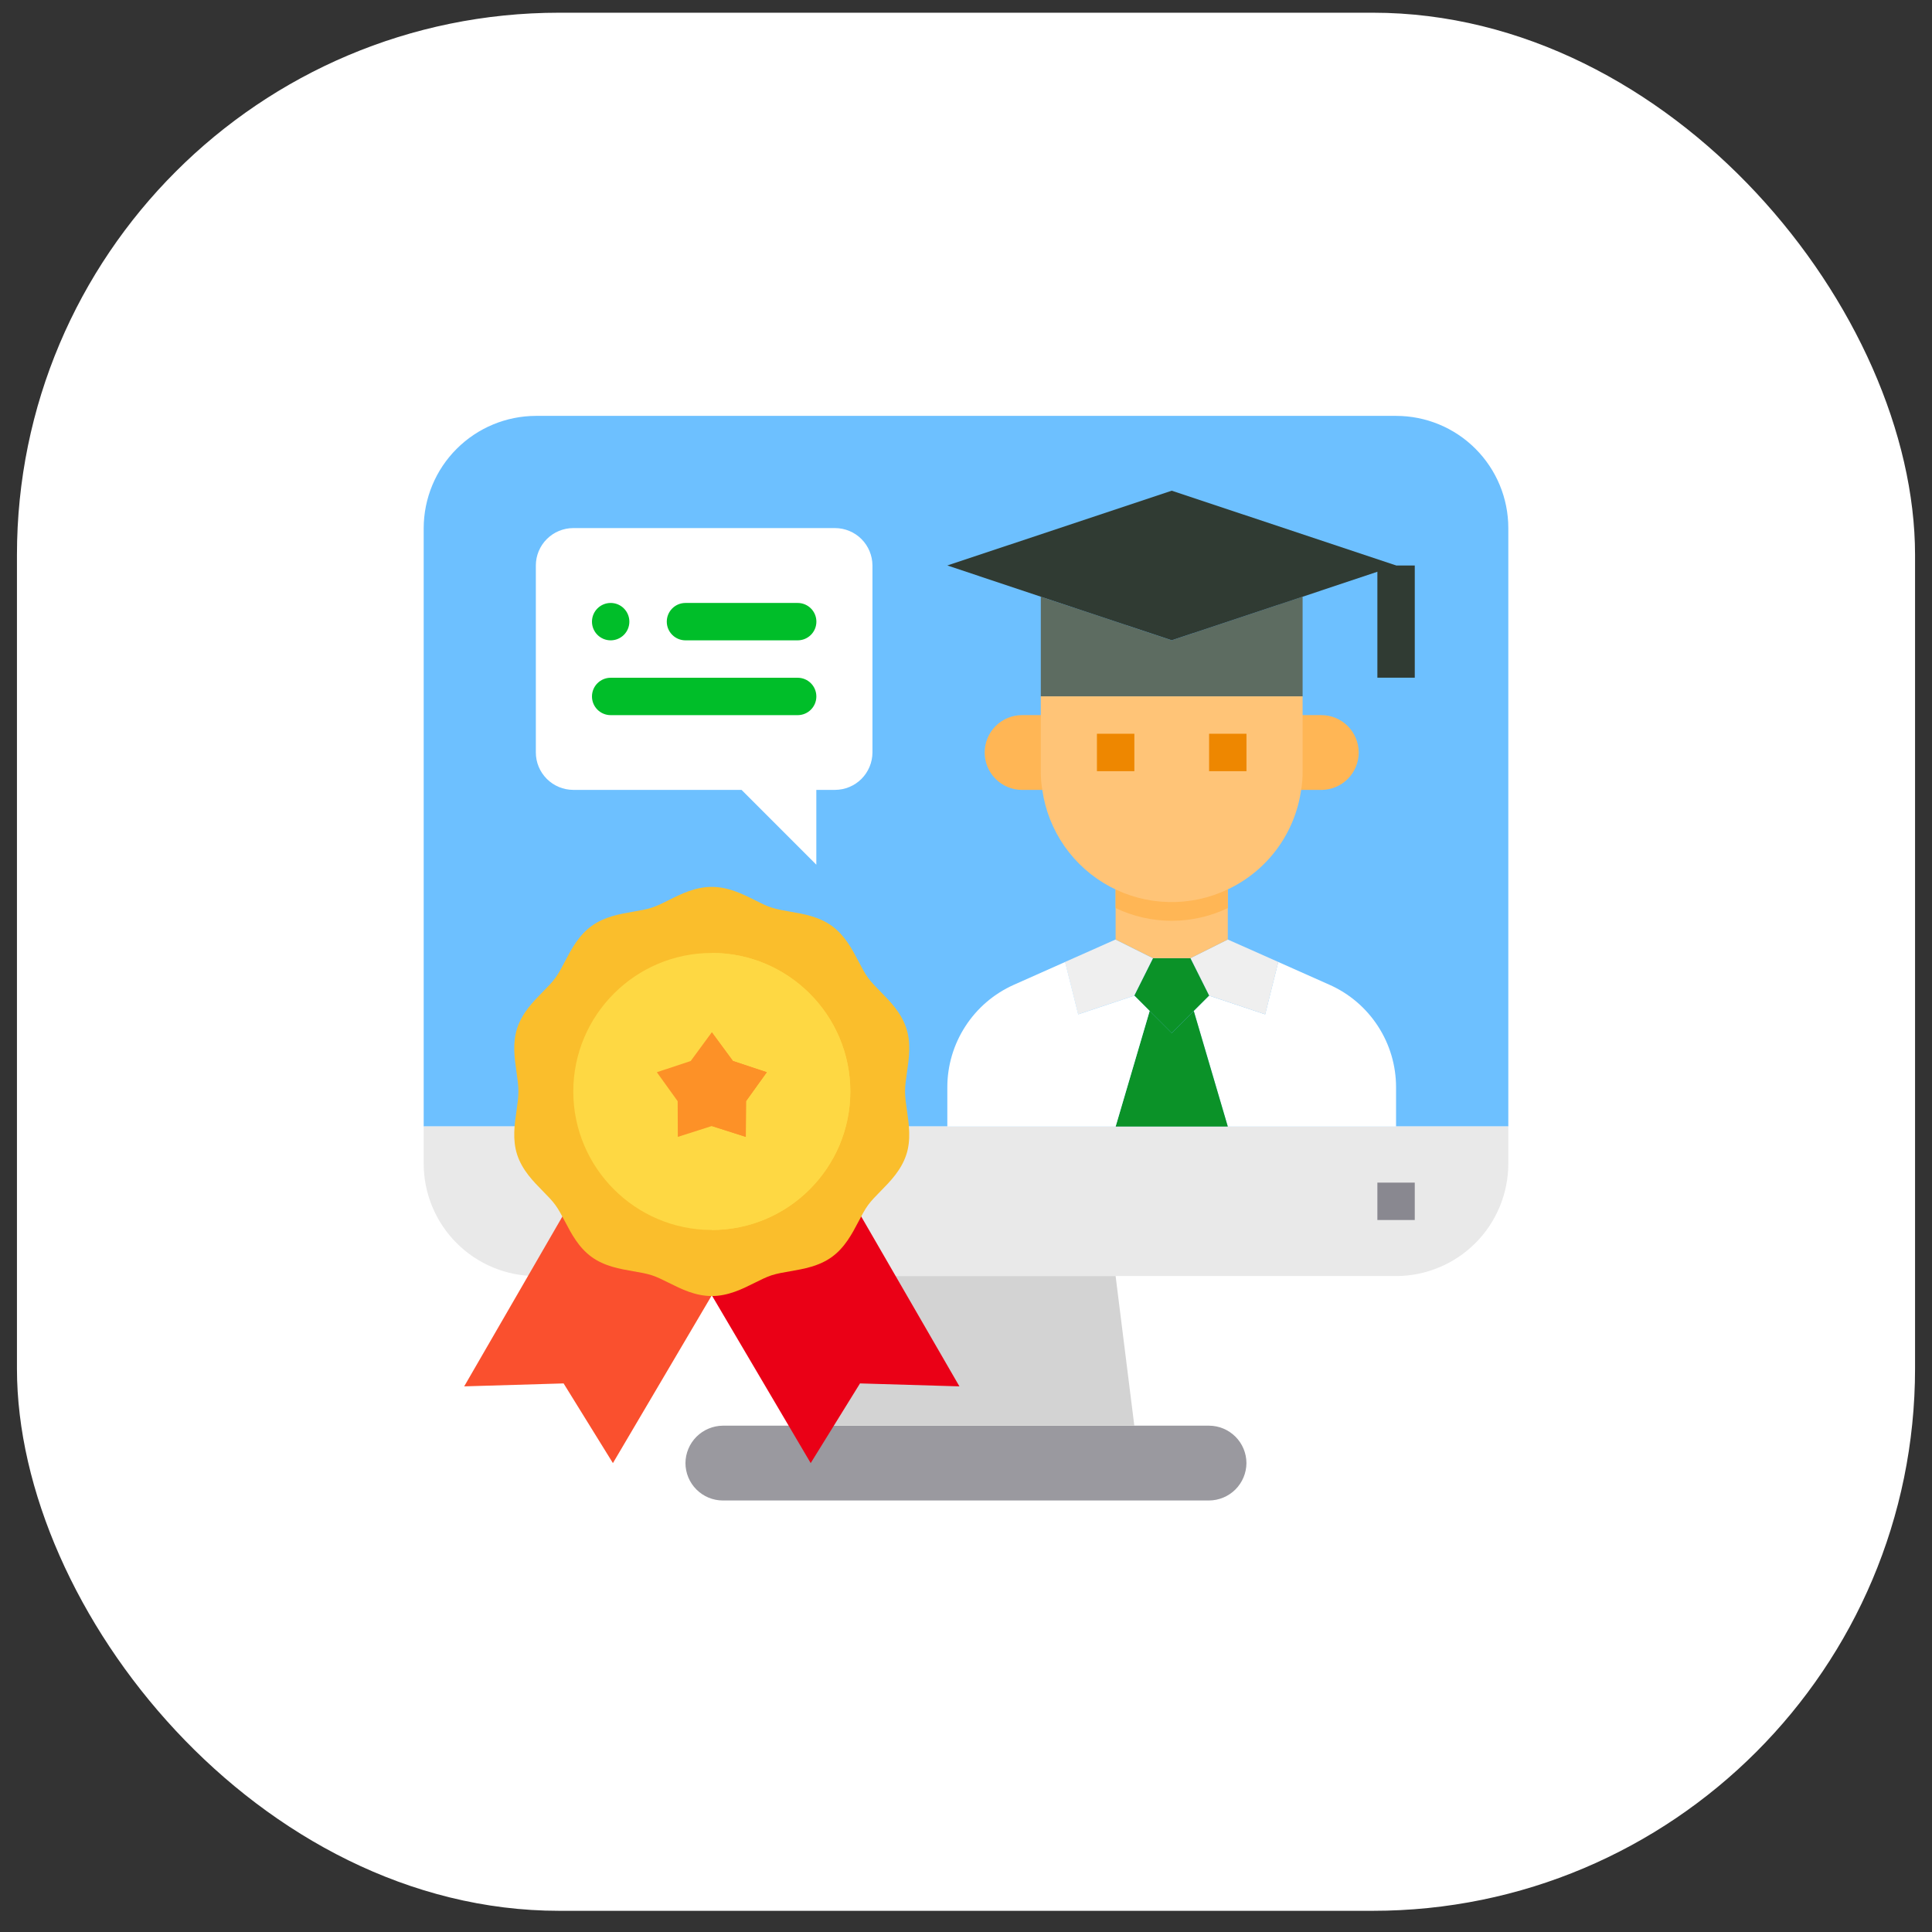 <svg width="57" height="57" viewBox="0 0 57 57" fill="none" xmlns="http://www.w3.org/2000/svg">
<rect x="0" y="0" width="57" height="57" fill="#333333" stroke="none"/>
<rect x="0.5" y="0.375" width="56" height="56" rx="16" fill="white"/>
<g clip-path="url(#clip0_591_56585)">
<path d="M44.5 15.58V33.235H12.5V15.58C12.503 14.703 12.852 13.862 13.473 13.242C14.093 12.622 14.933 12.272 15.81 12.27H41.19C42.068 12.27 42.91 12.618 43.53 13.239C44.151 13.86 44.5 14.702 44.5 15.58Z" fill="#6DC0FF"/>
<path d="M44.5 33.234V34.338C44.497 35.215 44.148 36.056 43.528 36.676C42.907 37.296 42.067 37.645 41.19 37.648H15.81C14.933 37.645 14.093 37.296 13.473 36.676C12.852 36.056 12.503 35.215 12.5 34.338V33.234H44.5Z" fill="#E9E9E9"/>
<path d="M41.188 32.077V33.236H36.223L35.219 29.826L35.671 29.374L37.326 29.926L37.712 28.381L39.224 29.054C39.809 29.314 40.306 29.738 40.654 30.275C41.003 30.811 41.188 31.438 41.188 32.077Z" fill="white"/>
<path d="M38.431 17.605V20.546H30.707V17.605L34.569 18.891L38.431 17.605Z" fill="#5D6C61"/>
<path d="M37.714 28.381L37.328 29.926L35.673 29.374L35.121 28.27L36.224 27.719L37.714 28.381Z" fill="#EFEFEF"/>
<path d="M35.671 42.062C35.963 42.063 36.243 42.18 36.45 42.387C36.657 42.593 36.773 42.874 36.774 43.166C36.772 43.458 36.655 43.737 36.449 43.944C36.242 44.15 35.963 44.267 35.671 44.269H21.326C21.034 44.269 20.754 44.152 20.547 43.945C20.34 43.739 20.224 43.458 20.223 43.166C20.225 42.874 20.342 42.595 20.548 42.388C20.755 42.182 21.034 42.065 21.326 42.062H35.671Z" fill="#9A999F"/>
<path d="M35.22 29.826L36.224 33.236H32.914L33.918 29.826L34.569 30.477L35.22 29.826Z" fill="#0B9228"/>
<path d="M35.12 28.27L35.672 29.373L35.219 29.825L34.568 30.476L33.917 29.825L33.465 29.373L34.017 28.27H35.12Z" fill="#0B9228"/>
<path d="M34.015 28.27L33.463 29.374L31.808 29.926L31.422 28.381L32.911 27.719L34.015 28.27Z" fill="#EFEFEF"/>
<path d="M33.919 29.826L32.915 33.236H27.949V32.077C27.949 31.438 28.135 30.811 28.484 30.275C28.832 29.738 29.329 29.314 29.913 29.054L31.425 28.381L31.811 29.926L33.467 29.374L33.919 29.826Z" fill="white"/>
<path d="M33.466 42.062H23.535L24.087 37.648H32.914L33.466 42.062Z" fill="#D3D3D3"/>
<path d="M30.706 21.098H30.154C29.862 21.098 29.581 21.214 29.374 21.421C29.167 21.628 29.051 21.909 29.051 22.201C29.051 22.494 29.167 22.774 29.374 22.981C29.581 23.188 29.862 23.305 30.154 23.305H31.258V21.098H30.706Z" fill="#FFB655"/>
<path d="M38.982 21.098H37.879V23.305H38.982C39.275 23.305 39.556 23.188 39.763 22.981C39.969 22.774 40.086 22.494 40.086 22.201C40.086 21.909 39.969 21.628 39.763 21.421C39.556 21.214 39.275 21.098 38.982 21.098Z" fill="#FFB655"/>
<path d="M36.224 26.062V27.718L35.121 28.269H34.017L32.914 27.718V26.062H36.224Z" fill="#FFC477"/>
<path d="M36.224 26.062V26.791C35.708 27.038 35.142 27.166 34.569 27.166C33.996 27.166 33.431 27.038 32.914 26.791V26.062H36.224Z" fill="#FFB655"/>
<path d="M38.431 21.097V22.752C38.434 22.937 38.419 23.121 38.387 23.303C38.299 23.934 38.054 24.532 37.677 25.044C37.299 25.557 36.8 25.967 36.224 26.239C35.679 26.499 35.079 26.628 34.475 26.613C33.87 26.599 33.278 26.443 32.745 26.157C32.212 25.871 31.754 25.464 31.407 24.968C31.061 24.473 30.836 23.902 30.751 23.303C30.72 23.121 30.705 22.937 30.707 22.752V20.545H38.431V21.097Z" fill="#FFC477"/>
<path d="M25.74 16.683V22.201C25.739 22.493 25.622 22.773 25.416 22.98C25.209 23.187 24.929 23.303 24.636 23.304H24.084V25.511L21.878 23.304H16.912C16.62 23.303 16.34 23.187 16.133 22.98C15.926 22.773 15.809 22.493 15.809 22.201V16.683C15.809 16.391 15.926 16.111 16.133 15.904C16.34 15.697 16.62 15.581 16.912 15.58H24.636C24.929 15.581 25.209 15.697 25.416 15.904C25.622 16.111 25.739 16.391 25.74 16.683Z" fill="white"/>
<path d="M40.637 34.891H41.74V35.994H40.637V34.891Z" fill="#898890"/>
<path d="M32.363 21.648H33.467V22.752H32.363V21.648Z" fill="#EE8700"/>
<path d="M35.672 21.648H36.775V22.752H35.672V21.648Z" fill="#EE8700"/>
<path d="M17.465 18.341C17.465 18.036 17.712 17.789 18.017 17.789C18.321 17.789 18.568 18.036 18.568 18.341C18.568 18.645 18.321 18.892 18.017 18.892C17.712 18.892 17.465 18.645 17.465 18.341Z" fill="#00BE29"/>
<path d="M19.672 18.341C19.672 18.036 19.919 17.789 20.224 17.789H23.534C23.839 17.789 24.086 18.036 24.086 18.341C24.086 18.645 23.839 18.892 23.534 18.892H20.224C19.919 18.892 19.672 18.645 19.672 18.341Z" fill="#00BE29"/>
<path d="M17.465 20.548C17.465 20.243 17.712 19.996 18.017 19.996H23.534C23.838 19.996 24.085 20.243 24.085 20.548C24.085 20.852 23.838 21.099 23.534 21.099H18.017C17.712 21.099 17.465 20.852 17.465 20.548Z" fill="#00BE29"/>
<path d="M40.637 16.684H41.74V19.994H40.637V16.684Z" fill="#303B33"/>
<path d="M41.191 16.683L38.432 17.605L34.57 18.89L30.708 17.605L27.949 16.683L34.57 14.477L41.191 16.683Z" fill="#303B33"/>
<g clip-path="url(#clip1_591_56585)">
<path d="M18.083 43.166L16.628 40.815L13.695 40.902L16.639 35.81L21.231 37.825L18.083 43.166Z" fill="#FA502E"/>
<path d="M23.918 43.166L20.77 37.825L25.362 35.81L28.306 40.902L25.373 40.815L23.918 43.166Z" fill="#EA0016"/>
<path d="M20.999 38.237C20.511 38.237 20.096 38.029 19.73 37.846C19.554 37.759 19.389 37.676 19.236 37.626C19.073 37.573 18.884 37.54 18.683 37.506C18.285 37.437 17.832 37.359 17.452 37.082C17.069 36.803 16.856 36.396 16.668 36.037C16.574 35.858 16.486 35.69 16.386 35.553C16.289 35.419 16.157 35.285 16.017 35.143C15.731 34.852 15.407 34.523 15.258 34.067C15.115 33.626 15.18 33.175 15.238 32.777C15.267 32.572 15.295 32.379 15.295 32.201C15.295 32.024 15.267 31.831 15.238 31.626C15.18 31.228 15.115 30.777 15.258 30.336C15.407 29.88 15.731 29.55 16.017 29.26C16.157 29.118 16.289 28.984 16.386 28.85C16.486 28.713 16.574 28.544 16.668 28.365C16.856 28.006 17.069 27.6 17.452 27.321C17.832 27.044 18.285 26.966 18.683 26.897C18.884 26.862 19.073 26.83 19.236 26.776C19.389 26.727 19.554 26.644 19.73 26.557C20.096 26.373 20.511 26.166 20.999 26.166C21.487 26.166 21.902 26.373 22.268 26.556C22.443 26.644 22.609 26.727 22.761 26.776C22.925 26.83 23.114 26.862 23.314 26.897C23.713 26.965 24.165 27.044 24.546 27.32C24.928 27.599 25.142 28.006 25.33 28.365C25.423 28.544 25.512 28.713 25.611 28.85C25.709 28.983 25.841 29.118 25.981 29.26C26.267 29.55 26.59 29.879 26.739 30.336C26.883 30.777 26.817 31.228 26.76 31.626C26.73 31.831 26.702 32.024 26.702 32.201C26.702 32.379 26.73 32.572 26.76 32.777C26.817 33.175 26.883 33.626 26.739 34.066C26.59 34.523 26.267 34.852 25.981 35.143C25.841 35.285 25.709 35.419 25.611 35.553C25.512 35.689 25.423 35.858 25.33 36.037C25.142 36.396 24.928 36.803 24.546 37.082C24.165 37.359 23.713 37.437 23.314 37.506C23.114 37.54 22.925 37.573 22.761 37.626C22.609 37.676 22.443 37.759 22.268 37.846C21.902 38.029 21.487 38.237 20.999 38.237Z" fill="#FABE2C"/>
<path d="M21.001 36.288C18.747 36.288 16.914 34.455 16.914 32.202C16.914 29.948 18.747 28.115 21.001 28.115C23.254 28.115 25.087 29.948 25.087 32.202C25.087 34.455 23.254 36.288 21.001 36.288Z" fill="#FED843"/>
<path d="M21 28.115V36.288C23.253 36.288 25.087 34.455 25.087 32.202C25.087 29.948 23.253 28.115 21 28.115Z" fill="#FED843"/>
<path d="M22.004 33.541L21.001 33.221L19.998 33.541L19.993 32.488L19.379 31.634L20.378 31.303L21.001 30.455L21.625 31.303L22.623 31.634L22.01 32.488L22.004 33.541Z" fill="#FD9127"/>
<path d="M21.623 31.302L21 30.455V33.221L22.002 33.541L22.009 32.488L22.622 31.634L21.623 31.302Z" fill="#FD9127"/>
</g>
</g>
<defs>
<clipPath id="clip0_591_56585">
<rect width="32" height="32" fill="white" transform="translate(12.5 12.27)"/>
</clipPath>
<clipPath id="clip1_591_56585">
<rect width="17" height="17" fill="white" transform="translate(12.5 26.166)"/>
</clipPath>
</defs>
</svg>
